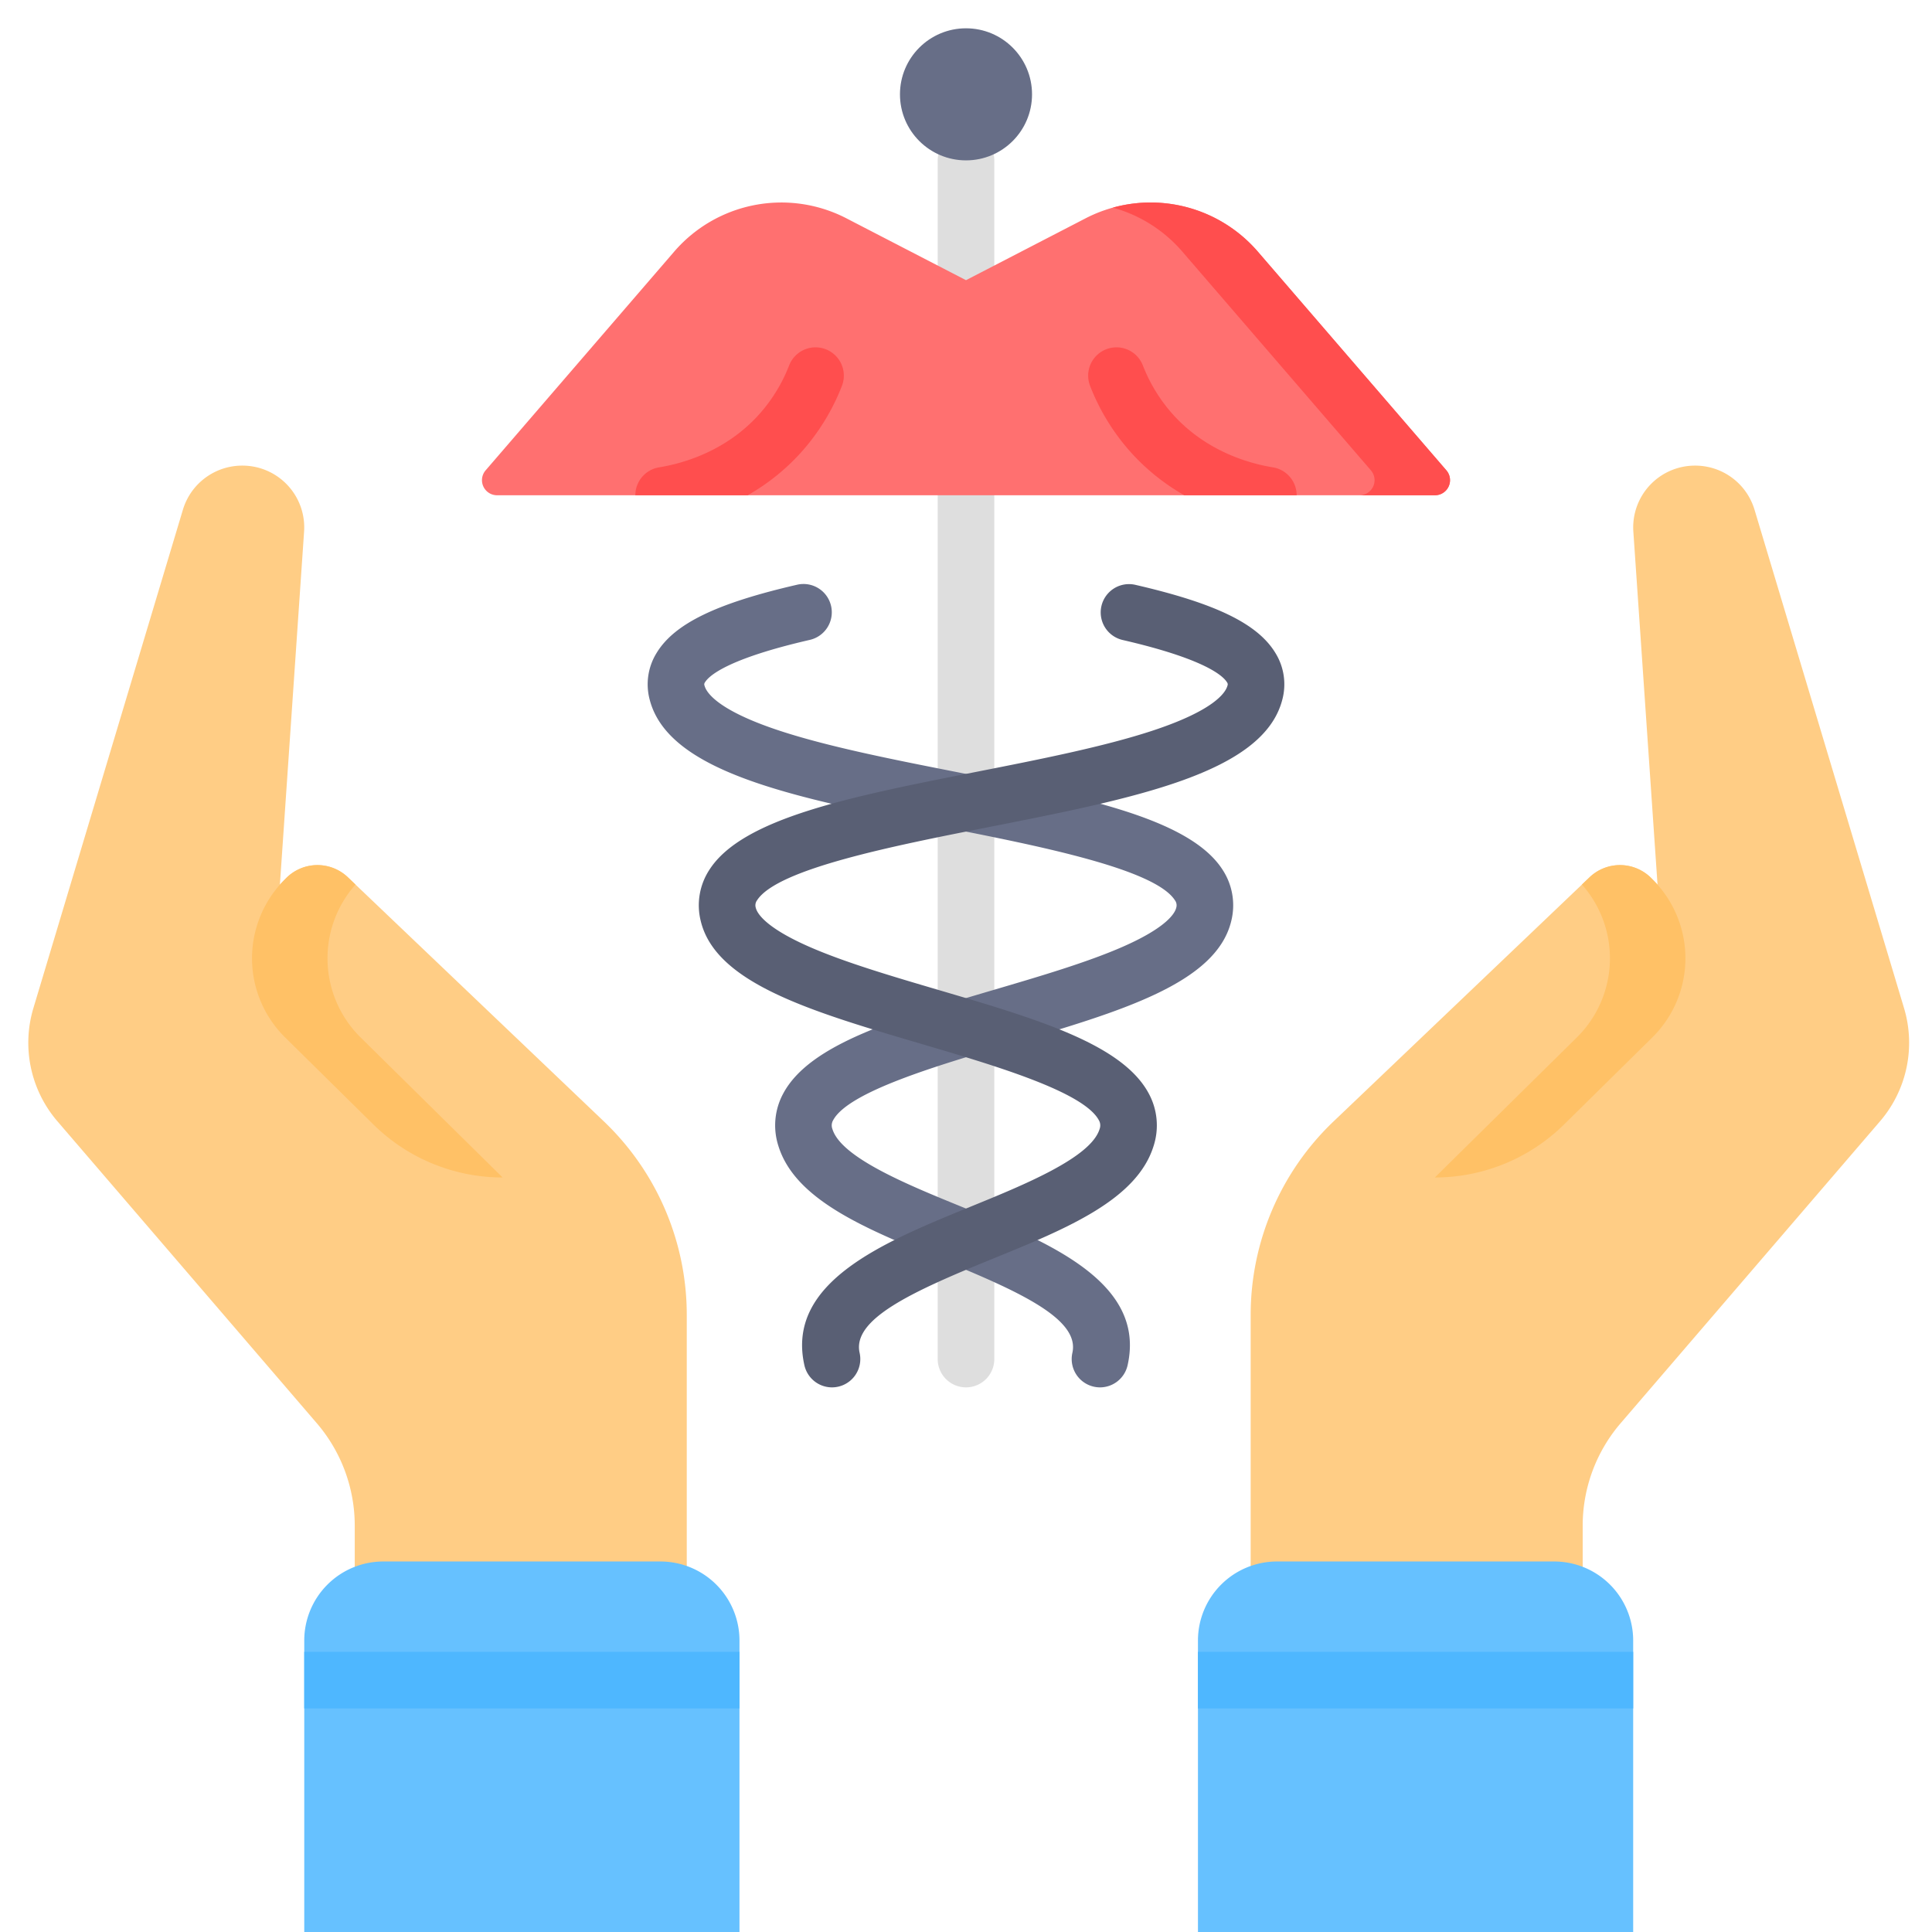 <svg xmlns="http://www.w3.org/2000/svg" data-name="Layer 1" viewBox="0 0 512 512" id="medical"><path fill="#ffcd85" d="M419.428,435.278V404.307a41.678,41.678,0,0,1,10.076-27.161l68.71-79.981a31.928,31.928,0,0,0,6.379-29.99l-39.632-132.117a16.408,16.408,0,0,0-15.731-11.666h0a16.373,16.373,0,0,0-16.379,17.452l7.976,116.43-55.271,66.784L346.818,435.278Z"></path><path fill="#ffcd85" d="M400.249,312.045,437.876,274.936a29.459,29.459,0,0,0,.271-41.679l-.52-.526a11.684,11.684,0,0,0-16.375-.244L353.432,297.159a70.863,70.863,0,0,0-21.991,51.284v89.317l66.008-15.788Z"></path><path fill="#ffc166" d="M414.489,298.001l23.392-23.07a29.453,29.453,0,0,0,.266-41.675l-.522-.528a11.684,11.684,0,0,0-16.373-.242l-2.022,1.928a29.459,29.459,0,0,1-1.354,40.521l-37.627,37.109h0A48.762,48.762,0,0,0,414.489,298.001Z"></path><path fill="#66c1ff" d="M317.471,512V434.706a20.946,20.946,0,0,1,20.995-20.897h73.349A20.946,20.946,0,0,1,432.809,434.706V512Z"></path><polygon fill="#4eb7ff" points="432.809 437.75 317.471 437.75 317.471 437.75 317.471 452.75 317.471 452.75 432.809 452.75 432.809 437.75"></polygon><path fill="#ffcd85" d="M94.012,435.278V404.307a41.678,41.678,0,0,0-10.076-27.161L15.226,297.165a31.928,31.928,0,0,1-6.379-29.99l39.632-132.117a16.408,16.408,0,0,1,15.731-11.666h0a16.373,16.373,0,0,1,16.379,17.452L72.613,257.275l55.271,66.784,38.738,111.218Z"></path><path fill="#ffcd85" d="M113.191,312.045,75.564,274.936a29.459,29.459,0,0,1-.271-41.679l.52-.526a11.684,11.684,0,0,1,16.375-.244L160.009,297.159a70.863,70.863,0,0,1,21.991,51.284v89.317l-66.008-15.788Z"></path><path fill="#ffc166" d="M98.952,298.001,75.56,274.931a29.453,29.453,0,0,1-.266-41.675l.522-.528a11.684,11.684,0,0,1,16.373-.242l2.022,1.928a29.459,29.459,0,0,0,1.354,40.521l37.627,37.109h0A48.762,48.762,0,0,1,98.952,298.001Z"></path><path fill="#66c1ff" d="M195.97,512V434.706A20.946,20.946,0,0,0,174.975,413.81H101.626a20.946,20.946,0,0,0-20.995,20.897V512Z"></path><polygon fill="#4eb7ff" points="80.632 437.75 195.97 437.75 195.97 437.75 195.97 452.75 195.97 452.75 80.632 452.75 80.632 437.75"></polygon><path fill="#dedede" d="M256,367.666a7.499,7.499,0,0,1-7.5-7.5V42.5a7.5,7.5,0,0,1,15,0V360.166A7.499,7.499,0,0,1,256,367.666Z"></path><path fill="#ff7070" d="M380.27,131.25h-124.27v-57l31.69-16.39a37.508,37.508,0,0,1,45.65,8.83l49.96,57.95A3.998,3.998,0,0,1,380.27,131.25Z"></path><path fill="#ff4e4e" d="M383.3,124.64l-49.96-57.95a37.516,37.516,0,0,0-38.419-11.666,37.428,37.428,0,0,1,18.419,11.666l49.96,57.95a3.998,3.998,0,0,1-3.03,6.61h20A3.998,3.998,0,0,0,383.3,124.64Z"></path><path fill="#ff7070" d="M256,74.25v57h-124.27a3.998,3.998,0,0,1-3.03-6.61l49.96-57.95a37.508,37.508,0,0,1,45.65-8.83Z"></path><path fill="#676e87" d="M291.515,367.668a7.509,7.509,0,0,1-7.323-9.15c2.016-8.948-13.96-16.239-35.055-24.842-19.792-8.071-38.486-15.694-42.882-30.077a17.72,17.72,0,0,1,1.341-13.86c7.034-13.063,29.636-19.719,55.807-27.425,12.167-3.583,24.749-7.287,34.163-11.424,11.766-5.17,13.812-8.937,14.145-10.316a2.221,2.221,0,0,0-.337-1.98c-5.35-8.355-36.328-14.462-61.22-19.368-39.12-7.712-72.905-14.371-77.964-33.748a15.768,15.768,0,0,1,1.803-12.416c4.698-7.759,15.82-13.169,37.19-18.089a7.5,7.5,0,1,1,3.365,14.617c-21.938,5.052-26.697,9.544-27.726,11.241a.852.852,0,0,0-.119.856c.465,1.781,3.339,6.511,19.952,11.976,12.896,4.241,29.928,7.599,46.398,10.846,33.35,6.573,62.15,12.251,70.952,25.997a17.178,17.178,0,0,1,2.284,13.594c-3.991,16.51-29.321,23.968-58.651,32.604-19.055,5.61-42.769,12.593-46.836,20.147a2.709,2.709,0,0,0-.202,2.365c2.312,7.567,19.993,14.777,34.2,20.57,22.963,9.364,48.99,19.978,44.023,42.028A7.503,7.503,0,0,1,291.515,367.668Z"></path><path fill="#595f74" d="M220.486,367.668a7.503,7.503,0,0,1-7.31-5.854c-4.967-22.051,21.061-32.664,44.023-42.028,14.207-5.793,31.888-13.003,34.2-20.57a2.709,2.709,0,0,0-.202-2.365c-4.067-7.555-27.781-14.537-46.836-20.147-29.33-8.637-54.66-16.095-58.651-32.604a17.179,17.179,0,0,1,2.284-13.594c8.802-13.746,37.603-19.424,70.952-25.997,16.471-3.247,33.503-6.604,46.398-10.846,16.613-5.465,19.487-10.194,19.952-11.975a.854.854,0,0,0-.119-.857c-1.028-1.697-5.788-6.19-27.73-11.242a7.5,7.5,0,0,1,3.365-14.617c21.373,4.92,32.496,10.33,37.195,18.089a15.77,15.77,0,0,1,1.803,12.417c-5.059,19.377-38.844,26.036-77.964,33.748-24.892,4.906-55.87,11.013-61.22,19.368a2.221,2.221,0,0,0-.337,1.98c.333,1.38,2.379,5.146,14.145,10.316,9.414,4.137,21.996,7.841,34.163,11.424,26.171,7.706,48.772,14.361,55.807,27.425a17.72,17.72,0,0,1,1.341,13.86c-4.396,14.383-23.09,22.006-42.882,30.077-21.095,8.603-37.07,15.894-35.055,24.842a7.509,7.509,0,0,1-7.323,9.15Z"></path><path fill="#ff4e4e" d="M343.63 131.25h-29.77a56.746 56.746 0 0 1-14.08-11.28A57.595 57.595 0 0 1 288.89 102.28a7.499 7.499 0 0 1 13.97-5.46 42.614 42.614 0 0 0 8.05 13.09c8.9 9.84 20.37 12.96 26.41 13.94A7.506 7.506 0 0 1 343.63 131.25zM223.11 102.28A57.595 57.595 0 0 1 212.22 119.97a56.746 56.746 0 0 1-14.08 11.28h-29.77a7.506 7.506 0 0 1 6.31-7.4c6.04-.98 17.51-4.1 26.41-13.94a42.615 42.615 0 0 0 8.05-13.09 7.499 7.499 0 0 1 13.97 5.46z"></path><circle cx="256" cy="25" r="17.5" fill="#676e87"></circle></svg>